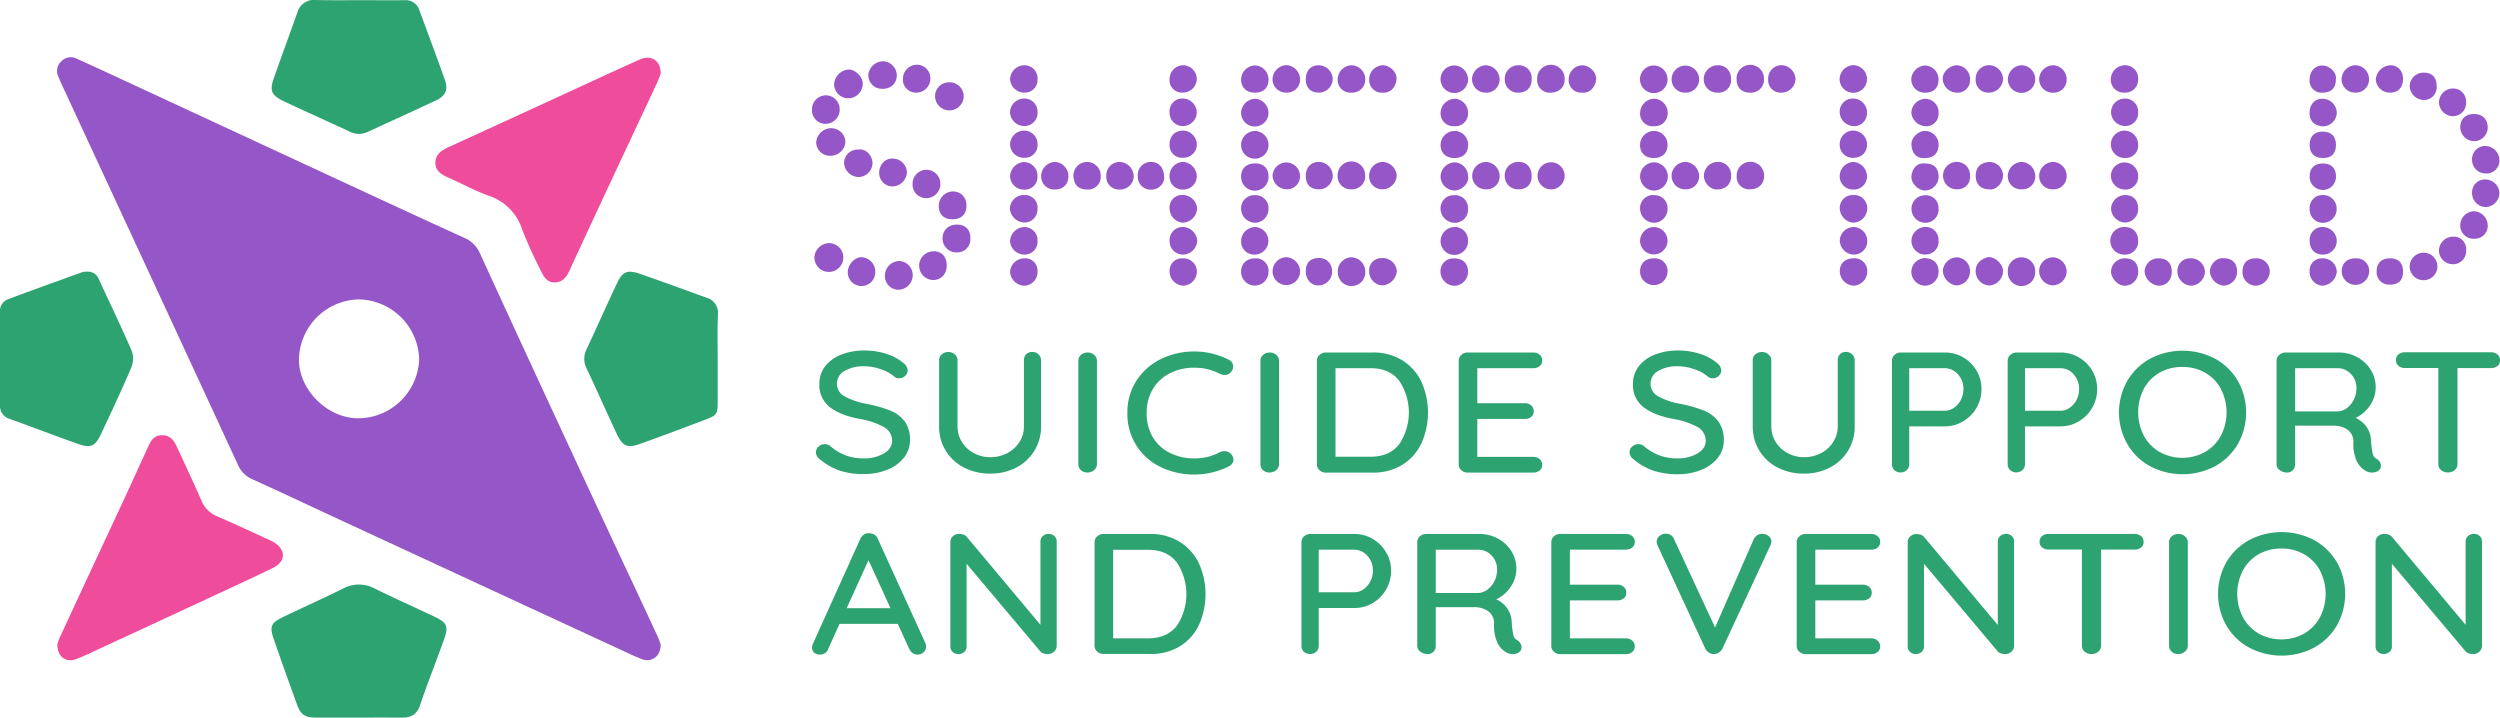 <svg xmlns="http://www.w3.org/2000/svg" viewBox="0 0 871.61 250.2"><defs><style>.cls-1{fill:#9556c8;}.cls-2{fill:#ef4d9c;}.cls-3{fill:#2ea372;}</style></defs><g id="Layer_2" data-name="Layer 2"><g id="Layer_1-2" data-name="Layer 1"><path class="cls-1" d="M230.36,224.74c0,4-3.14,6.35-6.48,5.09-3.08-1.17-6-2.65-9-4q-50.28-23.25-100.53-46.53C105.47,175.17,96.67,171,87.77,167a9.69,9.69,0,0,1-5-5.35Q65.29,123.82,47.75,86L21.56,29.53c-.46-1-.88-2-1.28-3a4.46,4.46,0,0,1,1.15-5.19,4.48,4.48,0,0,1,5.24-.92c2.14,1,4.3,1.93,6.44,2.92l84.7,39.28c14.68,6.8,29.35,13.62,44.09,20.31a10.32,10.32,0,0,1,5.45,5.44q15.9,34.69,32,69.32,10.89,23.53,21.92,47c2.72,5.84,5.46,11.68,8.16,17.53C229.86,223.17,230.16,224.22,230.36,224.74ZM125,104.39a21.31,21.31,0,0,0-20.77,20.84c-.12,10.73,10.1,20.85,21.09,20.6a21.38,21.38,0,0,0,20.82-20.4A21.42,21.42,0,0,0,125,104.39Z"/><path class="cls-2" d="M20,224.57a23.1,23.1,0,0,1,.93-2.52Q31.62,199,42.38,175.93c3.11-6.68,6.16-13.4,9.23-20.11,1-2.22,2.18-4.22,5.14-4.07s4,2.08,5.06,4.31c2.81,6.13,5.71,12.23,8.4,18.42A9.94,9.94,0,0,0,75.67,180c5.62,2.44,11.17,5,16.74,7.57a29,29,0,0,1,3,1.43c4.35,2.64,4.31,6.8-.26,9-7.47,3.66-15.06,7.12-22.61,10.63q-19,8.84-38.06,17.64c-2.71,1.26-5.39,2.6-8.19,3.61C22.9,231.13,19.89,228.75,20,224.57Z"/><path class="cls-2" d="M230.36,25.64c-.24.62-.68,1.95-1.27,3.21-10.24,21.92-20.56,43.8-30.68,65.77-1.07,2.32-2.43,3.68-4.78,3.85-2.58.19-3.94-1.69-4.91-3.77a155.48,155.48,0,0,1-6.63-14.58,18.15,18.15,0,0,0-11.68-11.86C165.55,66.5,161,64,156.23,61.89c-2.22-1-4.37-2.21-4.44-5-.08-2.93,2-4.39,4.39-5.5Q179.1,40.92,202,30.36c7-3.21,14-6.47,21-9.59C227,19,230.32,21,230.36,25.64Z"/><path class="cls-3" d="M125.38,250.18c-5,0-10.1,0-15.15,0-4,0-5.4-1-6.72-4.66q-4-11-7.88-22.13c-1.78-5.12-1.36-6.15,3.47-8.47,6.8-3.26,13.69-6.34,20.44-9.69a11.71,11.71,0,0,1,11.21,0c6.88,3.43,13.93,6.53,20.87,9.84,4.22,2,4.81,3.29,3.2,7.84-2.72,7.68-5.77,15.25-8.39,23-1.12,3.33-3.25,4.31-6.39,4.29C135.16,250.16,130.27,250.18,125.38,250.18Z"/><path class="cls-3" d="M125.75.07c5,0,10.09.06,15.13,0a5.06,5.06,0,0,1,5.39,3.65c3,8.09,6,16.14,8.89,24.27,1.14,3.26.16,5.43-3,6.93-7.94,3.77-16,7.38-23.94,11.06a7.11,7.11,0,0,1-6.34-.1c-7.67-3.6-15.41-7-23.07-10.65-4.15-2-4.86-3.63-3.39-7.84,2.7-7.69,5.53-15.32,8.24-23A6,6,0,0,1,110.14,0C115.34.14,120.54.07,125.75.07Z"/><path class="cls-3" d="M250.22,125.38c0,4.89,0,9.78,0,14.67,0,4.33-.26,4.73-4.22,6.23-7.62,2.89-15.25,5.75-22.92,8.51-4.23,1.52-6,.79-7.92-3.23-3.61-7.67-7-15.41-10.64-23.08a7.35,7.35,0,0,1,0-6.75c3.61-7.67,7-15.42,10.65-23.09,1.89-4,3.61-4.67,8-3.16,7.69,2.69,15.34,5.49,23,8.25a5.53,5.53,0,0,1,4.14,6C250.07,115,250.22,120.18,250.22,125.38Z"/><path class="cls-3" d="M30.3,94.73a4,4,0,0,1,4.12,2.53C38.29,105.68,42.34,114,46,122.51a8.15,8.15,0,0,1-.3,5.81c-3.33,7.8-6.94,15.48-10.55,23.15-1.94,4.12-3.62,4.85-7.87,3.33-8-2.83-15.89-5.86-23.85-8.73A4.74,4.74,0,0,1,0,141q0-16.09,0-32.19a4.34,4.34,0,0,1,2.81-4.49c8.66-3.25,17.37-6.36,26.07-9.5A5.5,5.5,0,0,1,30.3,94.73Z"/><path class="cls-1" d="M289.11,84.76a5,5,0,0,1,4.91,5v.08a5,5,0,1,1-10.08-.15v0A5.23,5.23,0,0,1,289.11,84.76Z"/><path class="cls-1" d="M295.52,34.27a4.94,4.94,0,0,1-4.71-4.92,5.48,5.48,0,0,1,5.08-5.12c2.36,0,4.94,2.62,4.89,4.9a5.05,5.05,0,0,1-5,5.14Z"/><path class="cls-1" d="M289.49,54.31a4.81,4.81,0,0,1-4.94-4.61,5.28,5.28,0,0,1,5.41-5,4.92,4.92,0,0,1,4.78,4.84A5.19,5.19,0,0,1,289.49,54.31Z"/><path class="cls-1" d="M325.49,87.59c2.79,0,4.54,1.86,4.58,4.85s-1.82,5.13-4.65,5.19a5,5,0,0,1,.07-10Z"/><path class="cls-1" d="M336,33.48a5,5,0,0,1-10,0,4.81,4.81,0,0,1,4.81-4.77,4.9,4.9,0,0,1,5.18,4.61A1,1,0,0,1,336,33.48Z"/><path class="cls-1" d="M338.32,83.42A4.56,4.56,0,0,1,333.79,88a4.5,4.5,0,0,1-.64,0,4.86,4.86,0,0,1-4.54-5c.1-3,2.32-4.88,5.5-4.68C336.9,78.5,338.47,80.4,338.32,83.42Z"/><path class="cls-1" d="M292.76,38.18a5,5,0,0,1-5.05,5,4.74,4.74,0,0,1-4.63-4.84.34.34,0,0,1,0-.1,4.9,4.9,0,0,1,4.67-5,4.84,4.84,0,0,1,5,4.67A1.31,1.31,0,0,1,292.76,38.18Z"/><path class="cls-1" d="M318.21,96.1a5.11,5.11,0,0,1-5.13,4.92,4.74,4.74,0,0,1-4.56-4.92V96a5.1,5.1,0,0,1,5.08-5A4.93,4.93,0,0,1,318.21,96.1Z"/><path class="cls-1" d="M332,76.44c-3,0-4.72-1.79-4.7-4.62a5,5,0,0,1,4.85-5.08h0c2.85,0,4.82,2,4.8,5S335.12,76.49,332,76.44Z"/><path class="cls-1" d="M327.87,64.1a5,5,0,0,1-5,5,4.78,4.78,0,0,1-4.71-4.85h0a4.84,4.84,0,0,1,9.68-.41v.23Z"/><path class="cls-1" d="M308.11,21.36a5,5,0,0,1,4.54,5.33.34.34,0,0,0,0,.1c-.36,2.81-2.54,4.42-5.65,4.15a4.7,4.7,0,0,1-4.23-5.13.38.38,0,0,0,0-.1A5.3,5.3,0,0,1,308.11,21.36Z"/><path class="cls-1" d="M299.3,52.12c2.73-.34,4.78,2.17,4.89,4.6a4.94,4.94,0,0,1-4.88,5h-.1A5.2,5.2,0,0,1,294.28,57a4.73,4.73,0,0,1,4.59-4.86Z"/><path class="cls-1" d="M305.16,94.85a4.8,4.8,0,0,1-9.6.15c0-2.72,2.27-5.28,4.79-5.32a5,5,0,0,1,4.81,5.12Z"/><path class="cls-1" d="M511.83,61.59c.38,2.62-2.54,4.87-4.74,4.83a5,5,0,0,1-4.85-4.82,5.1,5.1,0,0,1,5-5A4.89,4.89,0,0,1,511.83,61.59Z"/><path class="cls-1" d="M745.44,27.55a4.45,4.45,0,0,1-4.14,4.73h-.58a4.51,4.51,0,0,1-4.81-4.2c0-.16,0-.32,0-.47a5,5,0,0,1,4.83-4.86,4.53,4.53,0,0,1,4.71,4.35A3.38,3.38,0,0,1,745.44,27.55Z"/><path class="cls-1" d="M571.8,61.5a5,5,0,0,1,4.75-4.91,4.93,4.93,0,0,1,0,9.86A5,5,0,0,1,571.8,61.5Z"/><path class="cls-1" d="M390.46,56.45a5.13,5.13,0,0,1,4.81,5.2,4.78,4.78,0,0,1-5.09,4.43h0a4.37,4.37,0,0,1-4.48-4.27,3.26,3.26,0,0,1,0-.62,4.64,4.64,0,0,1,4.54-4.73Z"/><path class="cls-1" d="M700,94.49a4.78,4.78,0,1,1,9.56,0,2.75,2.75,0,0,1,0,.41,4.78,4.78,0,1,1-9.55-.25S700,94.54,700,94.49Z"/><path class="cls-1" d="M511.82,83.83a4.79,4.79,0,0,1-9.57.51,5,5,0,0,1,4.68-5.19H507a4.59,4.59,0,0,1,4.81,4.36A1.71,1.71,0,0,1,511.82,83.83Z"/><path class="cls-1" d="M581.38,27.93a4.81,4.81,0,0,1-9.61-.15c0-.15,0-.29,0-.43a4.8,4.8,0,1,1,9.59.58Z"/><path class="cls-1" d="M610.11,66a4.32,4.32,0,0,1-4.63-4,4.21,4.21,0,0,1,0-.71,4.78,4.78,0,0,1,9.56-.2c0,.14,0,.28,0,.42C615,64.24,613,66,610.11,66Z"/><path class="cls-1" d="M476,94.63a4.8,4.8,0,1,1-9.59.23v-.1a4.89,4.89,0,0,1,4.72-5.05h.16A5,5,0,0,1,476,94.63Z"/><path class="cls-1" d="M437.47,88.76a4.52,4.52,0,0,1-4.76-4.29c0-.12,0-.24,0-.37a4.94,4.94,0,0,1,4.95-4.93h.06a4.8,4.8,0,0,1-.24,9.59Z"/><path class="cls-1" d="M576.76,68.05a4.52,4.52,0,0,1,4.63,4.38c0,.15,0,.3,0,.44a4.83,4.83,0,0,1-4.77,4.79,4.94,4.94,0,0,1-4.81-4.76A4.56,4.56,0,0,1,576,68,5.93,5.93,0,0,1,576.76,68.05Z"/><path class="cls-1" d="M507,68.05a4.49,4.49,0,0,1,4.81,4.13c0,.16,0,.32,0,.49a4.6,4.6,0,0,1-4.18,5,3.64,3.64,0,0,1-.66,0,5,5,0,0,1-4.74-4.87,4.55,4.55,0,0,1,4.37-4.74Z"/><path class="cls-1" d="M603.54,27.64a4.34,4.34,0,0,1-4,4.66,3.64,3.64,0,0,1-.66,0A4.67,4.67,0,0,1,594,27.81c0-.15,0-.31,0-.46a4.89,4.89,0,0,1,5-4.6C601.73,22.78,603.55,24.76,603.54,27.64Z"/><path class="cls-1" d="M437.48,32.31c-2.89,0-4.73-1.76-4.78-4.55a5,5,0,0,1,4.65-4.94,4.9,4.9,0,0,1,4.92,4.85.57.57,0,0,1,0,.13C442.24,30.63,440.46,32.31,437.48,32.31Z"/><path class="cls-1" d="M324.37,27.16a4.92,4.92,0,0,1-4.47,5.12,4.59,4.59,0,0,1-5.09-4,4.26,4.26,0,0,1,0-.71,4.9,4.9,0,0,1,4.64-5A4.69,4.69,0,0,1,324.36,27,.76.76,0,0,1,324.37,27.16Z"/><path class="cls-1" d="M844.83,88.1a4.79,4.79,0,0,1,.33,9.58h-.26A4.75,4.75,0,0,1,840.12,93h0A4.87,4.87,0,0,1,844.83,88.1Z"/><path class="cls-1" d="M859.8,87.29a4.56,4.56,0,0,1-4.26,4.83h-.43a4.85,4.85,0,0,1-4.78-4.48,4.92,4.92,0,0,1,4.74-5.12h.12a4.32,4.32,0,0,1,4.62,4A5.08,5.08,0,0,1,859.8,87.29Z"/><path class="cls-1" d="M805.26,83.76a4.37,4.37,0,0,1,4.15-4.6,3.88,3.88,0,0,1,.59,0,4.91,4.91,0,0,1,4.7,4.89,4.78,4.78,0,0,1-4.79,4.71C807,88.79,805.21,86.89,805.26,83.76Z"/><path class="cls-1" d="M745.45,84.06a4.49,4.49,0,0,1-4.28,4.7h-.49a4.81,4.81,0,1,1,.15-9.61h.11C743.69,79.17,745.51,81.16,745.45,84.06Z"/><path class="cls-1" d="M581.38,83.88a4.8,4.8,0,0,1-9.58.45,4.93,4.93,0,0,1,4.67-5.18h.09A4.84,4.84,0,0,1,581.38,83.88Z"/><path class="cls-1" d="M686.83,94.5a4.86,4.86,0,0,1-4.46,5c-2.42.07-4.93-2.43-5-5a5,5,0,0,1,4.8-4.79A4.79,4.79,0,0,1,686.83,94.5Z"/><path class="cls-1" d="M866.78,60.47a4.74,4.74,0,0,1-4.91-4.57h0a4.62,4.62,0,0,1,4.19-5h.22a5,5,0,0,1,5.13,4.8,4.56,4.56,0,0,1-4.29,4.81Z"/><path class="cls-1" d="M693.3,89.64c2.28-.09,4.86,2.29,5.05,4.66a5.11,5.11,0,0,1-4.77,5.23,4.94,4.94,0,0,1-4.77-4.79C688.67,91.73,690.92,90.09,693.3,89.64Z"/><path class="cls-1" d="M316.19,60.1A5.17,5.17,0,0,1,311,65a4.7,4.7,0,0,1-4.48-4.72c0-3,2.18-5.19,4.89-5A5,5,0,0,1,316.19,60.1Z"/><path class="cls-1" d="M511.82,94.64a4.89,4.89,0,0,1-4.61,5,5,5,0,0,1-5-5,4.4,4.4,0,0,1,4.26-4.54h.23C509.84,90,511.76,91.66,511.82,94.64Z"/><path class="cls-1" d="M507.32,34.43a4.87,4.87,0,0,1,4.5,5A4.39,4.39,0,0,1,507.61,44a4,4,0,0,1-.6,0,4.48,4.48,0,0,1-4.76-4.17,3.69,3.69,0,0,1,0-.47A5.07,5.07,0,0,1,507.32,34.43Z"/><path class="cls-1" d="M412.41,45.53a4.9,4.9,0,0,1,4.85,4.79A4.65,4.65,0,0,1,412.68,55h-.24a4.35,4.35,0,0,1-4.67-4c0-.11,0-.23,0-.34C407.63,47.63,409.46,45.6,412.41,45.53Z"/><path class="cls-1" d="M646,68a4.61,4.61,0,0,1,5,4.21,3.75,3.75,0,0,1,0,.58,5,5,0,0,1-4.75,4.84,5.11,5.11,0,0,1-4.83-5.18A4.5,4.5,0,0,1,645.92,68Z"/><path class="cls-1" d="M437.54,68.06a4.5,4.5,0,0,1,4.72,4.26v.42a4.8,4.8,0,0,1-4.61,4.92,4.94,4.94,0,0,1-4.95-4.93v-.06a4.56,4.56,0,0,1,4.5-4.62Z"/><path class="cls-1" d="M361.72,72.79a4.59,4.59,0,0,1-4.4,4.8H357a5.26,5.26,0,0,1-4.9-4.79A4.81,4.81,0,0,1,356.92,68h.28a4.38,4.38,0,0,1,4.54,4.22A4,4,0,0,1,361.72,72.79Z"/><path class="cls-1" d="M646.33,90.07A4.39,4.39,0,0,1,651,94.22a4.86,4.86,0,0,1,0,.54,4.93,4.93,0,0,1-4.71,4.84,5.1,5.1,0,0,1-4.87-5.13C641.45,91.77,643.41,90,646.33,90.07Z"/><path class="cls-1" d="M615,27.57a4.5,4.5,0,0,1-4.28,4.73,2.54,2.54,0,0,1-.39,0c-2.92.09-4.81-1.63-4.87-4.42a4.78,4.78,0,1,1,9.53-.69c0,.13,0,.25,0,.38Z"/><path class="cls-1" d="M545.5,27.77c0,2.69-2,4.52-4.88,4.53a4.34,4.34,0,0,1-4.69-3.95,4.85,4.85,0,0,1,0-.66,4.79,4.79,0,1,1,9.57-.29,2.28,2.28,0,0,1,0,.37Z"/><path class="cls-1" d="M511.83,27.91a4.8,4.8,0,1,1-4.52-5.08A4.94,4.94,0,0,1,511.83,27.91Z"/><path class="cls-1" d="M576.72,90.07a4.39,4.39,0,0,1,4.66,4.1,5.8,5.8,0,0,1,0,.59,4.8,4.8,0,0,1-9.59.1c0-.12,0-.24,0-.36C571.89,91.72,573.76,90,576.72,90.07Z"/><path class="cls-1" d="M598.94,56.44a4.52,4.52,0,0,1,4.6,4.44c0,.12,0,.25,0,.37,0,3-1.67,4.53-4.54,4.81-2.69.25-4.86-2.3-4.94-4.58a4.8,4.8,0,0,1,4.56-5Z"/><path class="cls-1" d="M361.73,39.08a4.57,4.57,0,0,1-4.25,4.86h-.41a5,5,0,0,1-4.93-4.73,4.91,4.91,0,0,1,4.79-4.85,4.55,4.55,0,0,1,4.79,4.3C361.73,38.81,361.73,38.94,361.73,39.08Z"/><path class="cls-1" d="M681.78,66a4.79,4.79,0,0,1,.49-9.56c3,.13,4.86,2.4,4.56,5.63C686.59,64.62,684.57,66.19,681.78,66Z"/><path class="cls-1" d="M693.34,66c-2.86-.05-4.6-1.94-4.51-4.87s1.74-4.5,4.84-4.66a4.76,4.76,0,0,1,4.68,4.84v.1C698,64.4,695.63,66.41,693.34,66Z"/><path class="cls-1" d="M709.58,61.45A4.45,4.45,0,0,1,705.27,66l-.57,0A4.54,4.54,0,0,1,700,61.62c0-.14,0-.28,0-.42A5.05,5.05,0,0,1,705,56.45,5,5,0,0,1,709.58,61.45Z"/><path class="cls-1" d="M442.26,39.4a4.78,4.78,0,0,1-9.56-.15,5.07,5.07,0,0,1,4.87-4.82A5,5,0,0,1,442.26,39.4Z"/><path class="cls-1" d="M720.52,61.36A4.53,4.53,0,0,1,716.11,66a3.09,3.09,0,0,1-.43,0,4.58,4.58,0,0,1-4.74-4.42v-.37a5,5,0,0,1,4.88-4.76A4.88,4.88,0,0,1,720.52,61.36Z"/><path class="cls-1" d="M576.6,44a4.4,4.4,0,0,1-4.79-4,3.9,3.9,0,0,1,0-.59,5.07,5.07,0,0,1,4.62-5,4.92,4.92,0,0,1,5,4.88v.08A4.46,4.46,0,0,1,577.1,44,4.17,4.17,0,0,1,576.6,44Z"/><path class="cls-1" d="M361.72,27.67a4.4,4.4,0,0,1-4.16,4.62c-.21,0-.42,0-.63,0a5,5,0,0,1-4.77-4.48,5,5,0,0,1,5-5.05,4.59,4.59,0,0,1,4.59,4.58C361.74,27.44,361.73,27.55,361.72,27.67Z"/><path class="cls-1" d="M709.57,27.55a4.77,4.77,0,0,1-9.54.13,5,5,0,0,1,4.74-4.93A4.85,4.85,0,0,1,709.57,27.55Z"/><path class="cls-1" d="M545.49,61.48a4.72,4.72,0,1,1,0-.36C545.5,61.24,545.5,61.36,545.49,61.48Z"/><path class="cls-1" d="M453.26,27.46a4.51,4.51,0,0,1-4.19,4.82h-.42a4.72,4.72,0,0,1-5-4.45s0-.07,0-.11a5.06,5.06,0,0,1,4.68-5A5,5,0,0,1,453.26,27.46Z"/><path class="cls-1" d="M534,61.39c0,3-1.73,4.62-4.66,4.62a4.6,4.6,0,0,1-4.73-4.45,1,1,0,0,1,0-.24,4.72,4.72,0,0,1,4.56-4.88h.42C532.35,56.54,534,58.42,534,61.39Z"/><path class="cls-1" d="M432.7,94.7c0-2.77,1.93-4.61,4.84-4.63a4.4,4.4,0,0,1,4.72,4,3.53,3.53,0,0,1,0,.65,4.78,4.78,0,0,1-9.56.12V94.7Z"/><path class="cls-1" d="M720.52,94.74a4.93,4.93,0,0,1-4.84,4.75,5,5,0,0,1-4.74-5.23,4.84,4.84,0,0,1,5-4.54A5,5,0,0,1,720.52,94.74Z"/><path class="cls-1" d="M646.06,43.94a5,5,0,0,1-4.66-5.32,4.53,4.53,0,0,1,4.79-4.26h.07a4.88,4.88,0,0,1,4.66,5A4.53,4.53,0,0,1,646.48,44Z"/><path class="cls-1" d="M412.29,68a5,5,0,0,1,5.08,4.81,5.26,5.26,0,0,1-4.85,4.83,5,5,0,0,1-4.75-4.84A4.35,4.35,0,0,1,411.64,68,4.66,4.66,0,0,1,412.29,68Z"/><path class="cls-1" d="M455.26,61.46c0-3,1.59-4.89,4.4-5a4.9,4.9,0,0,1,5,4.64A4.78,4.78,0,0,1,460,66h0C457,66.1,455.3,64.45,455.26,61.46Z"/><path class="cls-1" d="M740.67,34.37a4.53,4.53,0,0,1,4.77,4.27v.45a4.5,4.5,0,0,1-4.12,4.84,3.85,3.85,0,0,1-.48,0A4.94,4.94,0,0,1,736,39.19,4.79,4.79,0,0,1,740.67,34.37Z"/><path class="cls-1" d="M453.27,94.5a4.8,4.8,0,0,1-9.59.38v-.21a4.94,4.94,0,0,1,4.68-5A5.07,5.07,0,0,1,453.27,94.5Z"/><path class="cls-1" d="M862.55,39.75c2.93,0,4.74,1.78,4.78,4.65a4.8,4.8,0,0,1-4.77,4.82,4.94,4.94,0,0,1-4.81-4.86C857.75,41.53,859.61,39.74,862.55,39.75Z"/><path class="cls-1" d="M518.08,32.3a4.72,4.72,0,0,1-4.86-4.57c0-.16,0-.32,0-.48a5.05,5.05,0,0,1,4.79-4.5,5,5,0,0,1,4.82,4.82,4.59,4.59,0,0,1-4.44,4.73A1.71,1.71,0,0,1,518.08,32.3Z"/><path class="cls-1" d="M442.26,50.44a4.78,4.78,0,0,1-9.56.22V50.6a4.9,4.9,0,0,1,4.71-4.93A4.83,4.83,0,0,1,442.26,50.44Z"/><path class="cls-1" d="M507,55.1c-2.9,0-4.79-1.85-4.75-4.59A4.94,4.94,0,0,1,507,45.66a4.74,4.74,0,0,1,4.84,4.63v.36C511.77,53.47,510,55.12,507,55.1Z"/><path class="cls-1" d="M867.33,78.55a4.5,4.5,0,0,1-4.3,4.68h-.51a4.6,4.6,0,0,1-4.77-4.41c0-.12,0-.23,0-.34a4.94,4.94,0,0,1,4.82-4.83A5,5,0,0,1,867.33,78.55Z"/><path class="cls-1" d="M650.92,50.4c0,2.75-1.89,4.61-4.8,4.63a4.54,4.54,0,0,1-4.72-4.38,2.16,2.16,0,0,1,0-.36,4.71,4.71,0,0,1,4.66-4.76h.11A4.85,4.85,0,0,1,650.92,50.4Z"/><path class="cls-1" d="M372.49,61.6c-.05,2.78-2,4.57-5,4.48A4.54,4.54,0,0,1,363,61.57c0-.14,0-.29,0-.43a5,5,0,0,1,5-4.68A5,5,0,0,1,372.49,61.6Z"/><path class="cls-1" d="M357.07,88.76A5,5,0,0,1,352.14,84,5.17,5.17,0,0,1,357,79.16a4.59,4.59,0,0,1,4.73,4.45c0,.12,0,.23,0,.34a4.5,4.5,0,0,1-4.2,4.8A3.38,3.38,0,0,1,357.07,88.76Z"/><path class="cls-1" d="M412.7,88.75a4.64,4.64,0,0,1-4.92-4.35,2.26,2.26,0,0,1,0-.26,4.59,4.59,0,0,1,4.18-5l.33,0a5.12,5.12,0,0,1,5.1,4.63A5,5,0,0,1,412.7,88.75Z"/><path class="cls-1" d="M361.71,61.58a4.39,4.39,0,0,1-4.24,4.53,3.76,3.76,0,0,1-.67,0,4.8,4.8,0,0,1-4.65-4.61,5.2,5.2,0,0,1,4.73-5,4.78,4.78,0,0,1,4.84,4.74C361.72,61.32,361.72,61.45,361.71,61.58Z"/><path class="cls-1" d="M587.73,32.3A4.64,4.64,0,0,1,582.8,28a5.61,5.61,0,0,1,0-.58,4.8,4.8,0,0,1,9.59.08A4.63,4.63,0,0,1,588,32.3Z"/><path class="cls-1" d="M740.74,45.53a4.85,4.85,0,0,1,4.71,5c0,.08,0,.16,0,.25a4.31,4.31,0,0,1-4.31,4.31l-.4,0a4.8,4.8,0,0,1-4.8-4.8c0-.09,0-.19,0-.28A4.85,4.85,0,0,1,740.74,45.53Z"/><path class="cls-1" d="M651,83.93a4.64,4.64,0,0,1-4.44,4.83h-.27a5,5,0,0,1-4.86-5.13,4.94,4.94,0,0,1,4.77-4.48A4.83,4.83,0,0,1,651,83.93Z"/><path class="cls-1" d="M671,88.76a4.83,4.83,0,0,1-4.59-4.63,4.91,4.91,0,0,1,4.83-5h.21c2.71.1,4.49,2.12,4.43,5a4.41,4.41,0,0,1-4.26,4.56A4.28,4.28,0,0,1,671,88.76Z"/><path class="cls-1" d="M621.17,32.3a4.36,4.36,0,0,1-4.71-4,4.21,4.21,0,0,1,0-.71,4.68,4.68,0,0,1,4.47-4.87h.19A5.07,5.07,0,0,1,626,27.56,4.93,4.93,0,0,1,621.17,32.3Z"/><path class="cls-1" d="M383.76,61.38a4.4,4.4,0,0,1-4.09,4.7,4.7,4.7,0,0,1-.65,0c-3.53-.07-4.59-2.08-4.78-4.7a4.76,4.76,0,0,1,9.52-.3A1.6,1.6,0,0,1,383.76,61.38Z"/><path class="cls-1" d="M650.92,27.57a4.78,4.78,0,0,1-9.56,0,5,5,0,0,1,4.77-4.86A4.88,4.88,0,0,1,650.92,27.57Z"/><path class="cls-1" d="M551.62,32.3a4.38,4.38,0,0,1-4.71-4,3.75,3.75,0,0,1,0-.67,4.89,4.89,0,0,1,4.73-4.86c2.46,0,5,2.39,4.84,4.85S554.44,32.57,551.62,32.3Z"/><path class="cls-1" d="M534,27.44c.06,3-1.64,4.81-4.5,4.86a4.55,4.55,0,0,1-4.87-4.21c0-.13,0-.25,0-.38A4.7,4.7,0,0,1,529,22.76h.19A4.44,4.44,0,0,1,534,26.85,5.8,5.8,0,0,1,534,27.44Z"/><path class="cls-1" d="M361.73,50.35A4.38,4.38,0,0,1,357.67,55a3.64,3.64,0,0,1-.66,0,4.75,4.75,0,0,1-4.85-4.63v-.06A4.93,4.93,0,0,1,357,45.53a4.67,4.67,0,0,1,4.73,4.61Z"/><path class="cls-1" d="M482.11,32.29a4.38,4.38,0,0,1-4.75-4,4.73,4.73,0,0,1,0-.65A4.92,4.92,0,0,1,482,22.75c2.43-.07,5.06,2.35,4.89,4.79C486.7,30.53,484.58,32.53,482.11,32.29Z"/><path class="cls-1" d="M417.26,61.45a4.69,4.69,0,0,1-4.75,4.64h-.16a4.5,4.5,0,0,1-4.61-4.4,3.73,3.73,0,0,1,0-.47,4.9,4.9,0,0,1,4.81-4.78A5.16,5.16,0,0,1,417.26,61.45Z"/><path class="cls-1" d="M814.71,39.4a4.9,4.9,0,0,1-5,4.64c-2.75-.23-4.47-1.79-4.5-4.54,0-3,1.66-5,4.39-5.07A5,5,0,0,1,814.71,39.4Z"/><path class="cls-1" d="M471.19,32.29a4.43,4.43,0,0,1-4.81-4,5.61,5.61,0,0,1,0-.58,5,5,0,0,1,4.74-4.95A4.9,4.9,0,0,1,476,27.56a4.53,4.53,0,0,1-4.34,4.73Z"/><path class="cls-1" d="M686.83,27.71a4.29,4.29,0,0,1-4,4.59,3.76,3.76,0,0,1-.75,0,5,5,0,0,1-4.77-4.84c-.06-2.34,2.43-4.7,5-4.7A4.79,4.79,0,0,1,686.83,27.71Z"/><path class="cls-1" d="M476,61.57A4.58,4.58,0,0,1,471.28,66l-.37,0a4.52,4.52,0,0,1-4.56-4.45c0-.16,0-.31,0-.47a4.8,4.8,0,1,1,9.59.31v.17Z"/><path class="cls-1" d="M459.81,22.75a5,5,0,0,1,4.85,4.79,4.88,4.88,0,0,1-4.83,4.75c-2.91,0-4.59-1.69-4.57-4.7S457,22.76,459.81,22.75Z"/><path class="cls-1" d="M693.49,32.29a4.35,4.35,0,0,1-4.68-4,4.21,4.21,0,0,1,0-.71,4.68,4.68,0,0,1,4.52-4.85h.19a4.94,4.94,0,0,1,4.83,4.82A4.93,4.93,0,0,1,693.49,32.29Z"/><path class="cls-1" d="M412.27,90.07a4.67,4.67,0,0,1,5,4.34,4.13,4.13,0,0,1,0,.5,4.93,4.93,0,0,1-4.58,4.69,5,5,0,0,1-4.92-5.06,4.28,4.28,0,0,1,4.09-4.47Z"/><path class="cls-1" d="M522.84,61.35A4.47,4.47,0,0,1,518.57,66h-.18a4.75,4.75,0,0,1-5.12-4.36c0-.14,0-.27,0-.41a4.92,4.92,0,0,1,4.83-4.78A5,5,0,0,1,522.84,61.35Z"/><path class="cls-1" d="M417.26,27.5a4.84,4.84,0,0,1-4.81,4.77,4.32,4.32,0,0,1-4.69-3.94,5.48,5.48,0,0,1,0-.7,4.81,4.81,0,0,1,4.73-4.88h.28A4.88,4.88,0,0,1,417.26,27.5Z"/><path class="cls-1" d="M720.52,27.77a4.5,4.5,0,0,1-4.47,4.54l-.46,0a4.68,4.68,0,0,1-4.65-4.7V27.4a5,5,0,0,1,5-4.65A4.91,4.91,0,0,1,720.52,27.77Z"/><path class="cls-1" d="M442.26,61.41a4.78,4.78,0,1,1-9.55.4.76.76,0,0,1,0-.15c-.09-2.92,1.88-4.75,5-4.69C440.51,57,442.27,58.75,442.26,61.41Z"/><path class="cls-1" d="M592.39,61.56A4.51,4.51,0,0,1,587.83,66l-.45,0a4.67,4.67,0,0,1-4.59-4.74c0-.07,0-.15,0-.22a4.94,4.94,0,0,1,5-4.6A5.07,5.07,0,0,1,592.39,61.56Z"/><path class="cls-1" d="M412.34,43.94a4.61,4.61,0,0,1-4.59-4.64,2.44,2.44,0,0,1,0-.27,4.44,4.44,0,0,1,4.18-4.67,5.81,5.81,0,0,1,.59,0,4.92,4.92,0,0,1,4.73,4.9A4.83,4.83,0,0,1,412.34,43.94Z"/><path class="cls-1" d="M825.94,27.48a4.55,4.55,0,0,1-4.29,4.8h-.36a4.68,4.68,0,0,1-4.91-4.41v-.19a5,5,0,0,1,4.71-4.94A4.86,4.86,0,0,1,825.94,27.48Z"/><path class="cls-1" d="M849.54,30.15a4.44,4.44,0,0,1-4.18,4.7h-.51a5,5,0,0,1-4.73-4.91,4.83,4.83,0,0,1,5-4.61C848,25.35,849.58,27.1,849.54,30.15Z"/><path class="cls-1" d="M859.79,35.79a4.6,4.6,0,0,1-4.45,4.73H855a5,5,0,0,1-4.67-5,4.9,4.9,0,0,1,4.9-4.67,4.52,4.52,0,0,1,4.56,4.48A3.24,3.24,0,0,1,859.79,35.79Z"/><path class="cls-1" d="M763.89,90.06a4.85,4.85,0,0,1,4.85,4.71,5.07,5.07,0,0,1-4.87,4.83,5,5,0,0,1-4.73-4.9,4.36,4.36,0,0,1,4.06-4.64A4,4,0,0,1,763.89,90.06Z"/><path class="cls-1" d="M650.92,61.37a4.56,4.56,0,0,1-4.4,4.71h-.37a4.6,4.6,0,0,1-4.75-4.46,1.5,1.5,0,0,1,0-.3,5,5,0,0,1,4.75-4.86A5.1,5.1,0,0,1,650.92,61.37Z"/><path class="cls-1" d="M786.58,90.06a4.59,4.59,0,0,1,4.76,4.42c0,.1,0,.21,0,.31a5.13,5.13,0,0,1-4.9,4.82,4.71,4.71,0,0,1-4.61-4.81v-.14C781.86,91.7,783.58,90,786.58,90.06Z"/><path class="cls-1" d="M675.86,39.43a4.3,4.3,0,0,1-4,4.59,5.28,5.28,0,0,1-5.47-4.51,5,5,0,0,1,4.87-5.07h.07a4.72,4.72,0,0,1,4.55,4.88A.49.49,0,0,1,675.86,39.43Z"/><path class="cls-1" d="M821.46,90.06A4.38,4.38,0,0,1,826,94.31v.28a4.79,4.79,0,0,1-9.57.23,3.49,3.49,0,0,1,0-.46C816.56,91.6,818.47,90,821.46,90.06Z"/><path class="cls-1" d="M837.8,27.47c0,3-1.63,4.79-4.49,4.82a4.84,4.84,0,0,1-5-4.59,5.35,5.35,0,0,1,5.16-4.94C836,22.79,837.77,24.7,837.8,27.47Z"/><path class="cls-1" d="M666.39,94.54A4.82,4.82,0,0,1,671.45,90c2.84.26,4.53,2,4.42,4.94A4.78,4.78,0,0,1,671,99.6,4.88,4.88,0,0,1,666.39,94.54Z"/><path class="cls-1" d="M361.72,94.7a4.75,4.75,0,0,1-4.59,4.91h-.07a5.13,5.13,0,0,1-4.9-4.82A5,5,0,0,1,357,90.07a4.31,4.31,0,0,1,4.71,3.85A5.08,5.08,0,0,1,361.72,94.7Z"/><path class="cls-1" d="M576.56,55.1c-2.94,0-4.82-1.83-4.77-4.63a4.88,4.88,0,0,1,4.84-4.81,4.75,4.75,0,0,1,4.75,4.77v.09C581.39,53.35,579.55,55.1,576.56,55.1Z"/><path class="cls-1" d="M745.45,72.77a4.7,4.7,0,0,1-4.35,4.82A5.08,5.08,0,0,1,736,72.65,5,5,0,0,1,740.89,68C743.72,68,745.5,69.84,745.45,72.77Z"/><path class="cls-1" d="M482.06,56.45a5.12,5.12,0,0,1,4.9,4.82A5.05,5.05,0,0,1,481.73,66a4.54,4.54,0,0,1-4.38-5A4.86,4.86,0,0,1,482.06,56.45Z"/><path class="cls-1" d="M866.54,72.2a4.9,4.9,0,0,1-4.67-4.93,4.47,4.47,0,0,1,4.24-4.69h.51a4.94,4.94,0,0,1,4.79,4.82A5,5,0,0,1,866.54,72.2Z"/><path class="cls-1" d="M745.44,61.4a4.39,4.39,0,0,1-4.11,4.68,5.81,5.81,0,0,1-.59,0,4.93,4.93,0,0,1-4.8-4.82,4.76,4.76,0,0,1,9.51-.14A2.53,2.53,0,0,1,745.44,61.4Z"/><path class="cls-1" d="M740.81,90.07c3,0,4.65,1.63,4.64,4.63A4.7,4.7,0,0,1,741,99.61h-.14c-2.3.08-4.73-2.34-4.87-4.86A4.77,4.77,0,0,1,740.81,90.07Z"/><path class="cls-1" d="M671.22,32.31a4.66,4.66,0,0,1-4.86-4.45,4.51,4.51,0,0,1,0-.52,5.14,5.14,0,0,1,4.81-4.5,4.87,4.87,0,0,1,4.7,4.83C675.88,30.63,674.19,32.31,671.22,32.31Z"/><path class="cls-1" d="M814.66,73a4.78,4.78,0,0,1-4.86,4.68h-.06a4.62,4.62,0,0,1-4.5-4.73c0-.09,0-.18,0-.28A4.45,4.45,0,0,1,809.53,68a5.15,5.15,0,0,1,.55,0,4.68,4.68,0,0,1,4.58,4.77Z"/><path class="cls-1" d="M675.86,72.66a4.59,4.59,0,0,1-4.19,5l-.3,0A4.82,4.82,0,0,1,666.44,73a4.69,4.69,0,0,1,4.48-4.92h.13a4.42,4.42,0,0,1,4.8,4A4.14,4.14,0,0,1,675.86,72.66Z"/><path class="cls-1" d="M448.48,66a5,5,0,0,1-4.81-4.77,4.8,4.8,0,0,1,9.59,0v.08A4.55,4.55,0,0,1,448.85,66Z"/><path class="cls-1" d="M752.51,90.06c3,0,4.65,1.65,4.66,4.62s-1.84,4.93-4.53,4.93a5.44,5.44,0,0,1-4.94-4.86,4.72,4.72,0,0,1,4.76-4.69Z"/><path class="cls-1" d="M671.22,55.1c-2.87.22-4.55-1.39-4.8-4.55-.2-2.46,2.32-4.91,4.73-4.89a4.73,4.73,0,0,1,4.72,4.73v.07C675.88,53.37,674.16,55.09,671.22,55.1Z"/><path class="cls-1" d="M405.82,61.39c.5,2.71-2.26,4.86-4.58,4.73a4.47,4.47,0,0,1-4.56-4.36c0-.16,0-.33,0-.49A4.54,4.54,0,0,1,401,56.46h.36C404,56.5,405.8,58.49,405.82,61.39Z"/><path class="cls-1" d="M775.43,90.06c2.92,0,4.58,1.82,4.5,4.78a4.78,4.78,0,0,1-4.76,4.75,5.32,5.32,0,0,1-4.7-5C770.53,92.13,772.82,89.62,775.43,90.06Z"/><path class="cls-1" d="M477.35,94.67A4.27,4.27,0,0,1,481.16,90a3.85,3.85,0,0,1,.48,0A4.92,4.92,0,0,1,487,94.49s0,.06,0,.1a5.49,5.49,0,0,1-4.85,4.9A4.82,4.82,0,0,1,477.35,94.67Z"/><path class="cls-1" d="M805.26,94.65a4.17,4.17,0,0,1,4.32-4.57,4.82,4.82,0,0,1,5.12,4.5c0,.07,0,.14,0,.21a5.41,5.41,0,0,1-4.9,4.82,4.75,4.75,0,0,1-4.55-4.94Z"/><path class="cls-1" d="M671.26,57c3,0,4.63,1.64,4.61,4.62a4.8,4.8,0,0,1-4.72,4.8c-2.35,0-4.91-2.49-4.74-4.89S668.09,56.61,671.26,57Z"/><path class="cls-1" d="M455.26,94.53c0-3,1.69-4.64,4.71-4.57,2.69.07,4.35,1.89,4.48,4.61a4.83,4.83,0,0,1-4.69,4.94C457.13,99.62,455.23,97.41,455.26,94.53Z"/><path class="cls-1" d="M814.38,27.75c0,3-1.75,4.61-4.74,4.55a4.12,4.12,0,0,1-4.41-3.82,4,4,0,0,1,0-.69c0-2.89,1.87-5,4.53-4.95C812.11,22.88,814.82,25.18,814.38,27.75Z"/><path class="cls-1" d="M809.7,55.1c-2.93-.05-4.57-1.83-4.46-4.83.11-2.83,1.75-4.41,4.58-4.38,3,0,4.62,1.66,4.6,4.69S812.8,55.16,809.7,55.1Z"/><path class="cls-1" d="M837.8,94.84c0,3-1.77,4.52-4.84,4.38a4.26,4.26,0,0,1-4.36-4.15,3.85,3.85,0,0,1,0-.48c0-2.89,1.76-4.56,4.74-4.53S837.86,91.79,837.8,94.84Z"/><path class="cls-1" d="M809.86,57c2.95,0,4.6,1.68,4.56,4.66a4.59,4.59,0,0,1-9.18-.05C805.21,58.66,806.9,57,809.86,57Z"/><path class="cls-3" d="M292.83,164.11a21.93,21.93,0,0,1-7-4,3.12,3.12,0,0,1-1.37-2.46,2.59,2.59,0,0,1,.92-1.94,3,3,0,0,1,2.16-.87,2.85,2.85,0,0,1,1.9.66,18.68,18.68,0,0,0,5.41,3.26,17.88,17.88,0,0,0,6.33,1.05,13.17,13.17,0,0,0,7-1.74q2.85-1.72,2.85-4.37a5.48,5.48,0,0,0-2.85-4.81,26.75,26.75,0,0,0-8.49-2.84q-6.75-1.26-10.39-4.13a9.57,9.57,0,0,1-3.64-8,9.9,9.9,0,0,1,2-6.19,13,13,0,0,1,5.64-4.1,21.94,21.94,0,0,1,8.13-1.43,24.4,24.4,0,0,1,7.67,1.19,16.69,16.69,0,0,1,5.84,3.17,3.37,3.37,0,0,1,1.51,2.58,2.58,2.58,0,0,1-.89,1.91,3,3,0,0,1-2.13.84,2.33,2.33,0,0,1-1.51-.48,13.78,13.78,0,0,0-4.72-2.63,17.08,17.08,0,0,0-5.77-1.08,12.85,12.85,0,0,0-7,1.65,5,5,0,0,0,0,8.82,25.66,25.66,0,0,0,7.7,2.63,44.3,44.3,0,0,1,8.36,2.39,11.61,11.61,0,0,1,5,3.83,10.71,10.71,0,0,1,1.77,6.41,9.67,9.67,0,0,1-2.13,6.16,13.9,13.9,0,0,1-5.8,4.18,21.16,21.16,0,0,1-8.07,1.5A26.64,26.64,0,0,1,292.83,164.11Z"/><path class="cls-3" d="M362.13,123.61a2.77,2.77,0,0,1,.82,2.07v23A15.86,15.86,0,0,1,354.33,163a19.27,19.27,0,0,1-9.08,2.12,19.59,19.59,0,0,1-9.18-2.12,15.85,15.85,0,0,1-8.66-14.39v-23a2.65,2.65,0,0,1,.92-2.07,3.43,3.43,0,0,1,2.36-.81,3.24,3.24,0,0,1,2.2.84,2.64,2.64,0,0,1,.95,2v23a10.2,10.2,0,0,0,1.57,5.59,10.84,10.84,0,0,0,4.2,3.86,11.94,11.94,0,0,0,5.64,1.38,12.56,12.56,0,0,0,5.83-1.38,10.91,10.91,0,0,0,4.3-3.86,10.07,10.07,0,0,0,1.61-5.59v-23a2.86,2.86,0,0,1,.78-2.07,2.9,2.9,0,0,1,2.17-.81A3,3,0,0,1,362.13,123.61Z"/><path class="cls-3" d="M381.46,163.9a3.44,3.44,0,0,1-2.3.84,3.25,3.25,0,0,1-2.33-.84,2.73,2.73,0,0,1-.88-2.09V125.74a2.67,2.67,0,0,1,.92-2,3.36,3.36,0,0,1,2.36-.84,3.3,3.3,0,0,1,2.26.84,2.64,2.64,0,0,1,.95,2v36.07A2.63,2.63,0,0,1,381.46,163.9Z"/><path class="cls-3" d="M429.94,127.71a2.91,2.91,0,0,1-.78,2,2.66,2.66,0,0,1-2.17,1,4,4,0,0,1-1.77-.42,19,19,0,0,0-8.79-2.09,18.51,18.51,0,0,0-8.68,2,14.39,14.39,0,0,0-5.87,5.54,15.74,15.74,0,0,0-2.1,8.16,16.3,16.3,0,0,0,2.16,8.56,14.15,14.15,0,0,0,6,5.47,18.88,18.88,0,0,0,8.52,1.89,17.94,17.94,0,0,0,8.79-2.16,4.06,4.06,0,0,1,1.71-.36,3.09,3.09,0,0,1,3.08,2.94,2.32,2.32,0,0,1-.43,1.34,2.93,2.93,0,0,1-1.15,1,25.78,25.78,0,0,1-5.73,2.09,26.25,26.25,0,0,1-6.27.78,26.67,26.67,0,0,1-11.7-2.57,20.33,20.33,0,0,1-11.7-19,20.18,20.18,0,0,1,3-10.91,21.17,21.17,0,0,1,8.4-7.66,26.69,26.69,0,0,1,23.9.09A2.52,2.52,0,0,1,429.94,127.71Z"/><path class="cls-3" d="M444.94,163.9a3.41,3.41,0,0,1-2.29.84,3.25,3.25,0,0,1-2.33-.84,2.73,2.73,0,0,1-.88-2.09V125.74a2.66,2.66,0,0,1,.91-2,3.38,3.38,0,0,1,2.36-.84,3.32,3.32,0,0,1,2.27.84,2.64,2.64,0,0,1,.95,2v36.07A2.61,2.61,0,0,1,444.94,163.9Z"/><path class="cls-3" d="M489,125.68a17.74,17.74,0,0,1,6.63,7.56,26.26,26.26,0,0,1,0,21.18A17.57,17.57,0,0,1,489,162a19.36,19.36,0,0,1-10.55,2.78H462.28a3.17,3.17,0,0,1-2.23-.84,2.6,2.6,0,0,1-.92-2V125.74a2.64,2.64,0,0,1,.92-2,3.17,3.17,0,0,1,2.23-.84h16.13A19.13,19.13,0,0,1,489,125.68Zm-1.18,29.22a19.92,19.92,0,0,0,0-22.16q-3.37-4.37-10-4.37H465.62v30.87h12.13Q484.44,159.24,487.78,154.9Z"/><path class="cls-3" d="M536.8,160.08a2.6,2.6,0,0,1,.88,2,2.4,2.4,0,0,1-.88,1.94,3.39,3.39,0,0,1-2.26.75H511.72a3.17,3.17,0,0,1-2.23-.84,2.6,2.6,0,0,1-.92-2V125.74a2.64,2.64,0,0,1,.92-2,3.17,3.17,0,0,1,2.23-.84h22.82a3.3,3.3,0,0,1,2.26.78,2.59,2.59,0,0,1,.88,2,2.43,2.43,0,0,1-.88,1.94,3.39,3.39,0,0,1-2.26.75H515.06v12.2h16.53a3.3,3.3,0,0,1,2.26.78,2.52,2.52,0,0,1,.88,2,2.4,2.4,0,0,1-.88,2,3.48,3.48,0,0,1-2.26.72H515.06v13.22h19.48A3.16,3.16,0,0,1,536.8,160.08Z"/><path class="cls-3" d="M576.5,164.11a21.89,21.89,0,0,1-7-4,3.1,3.1,0,0,1-1.38-2.46,2.59,2.59,0,0,1,.92-1.94,3,3,0,0,1,2.16-.87,2.85,2.85,0,0,1,1.9.66,18.68,18.68,0,0,0,5.41,3.26,17.88,17.88,0,0,0,6.33,1.05,13.17,13.17,0,0,0,7-1.74c1.9-1.15,2.86-2.61,2.86-4.37a5.51,5.51,0,0,0-2.86-4.81,26.75,26.75,0,0,0-8.49-2.84q-6.75-1.26-10.39-4.13a9.57,9.57,0,0,1-3.64-8,10,10,0,0,1,2-6.19,13,13,0,0,1,5.64-4.1,22,22,0,0,1,8.13-1.43,24.4,24.4,0,0,1,7.67,1.19,16.69,16.69,0,0,1,5.84,3.17,3.34,3.34,0,0,1,1.51,2.58,2.58,2.58,0,0,1-.89,1.91,3,3,0,0,1-2.13.84,2.33,2.33,0,0,1-1.51-.48,13.78,13.78,0,0,0-4.72-2.63,17.08,17.08,0,0,0-5.77-1.08,12.85,12.85,0,0,0-7,1.65,5,5,0,0,0,0,8.82,25.66,25.66,0,0,0,7.7,2.63,44.3,44.3,0,0,1,8.36,2.39,11.61,11.61,0,0,1,5,3.83A10.71,10.71,0,0,1,601,153.5a9.67,9.67,0,0,1-2.13,6.16,13.9,13.9,0,0,1-5.8,4.18,21.16,21.16,0,0,1-8.07,1.5A26.64,26.64,0,0,1,576.5,164.11Z"/><path class="cls-3" d="M645.81,123.61a2.81,2.81,0,0,1,.82,2.07v23A15.9,15.9,0,0,1,638,163a19.24,19.24,0,0,1-9.08,2.12,19.59,19.59,0,0,1-9.18-2.12,15.85,15.85,0,0,1-8.66-14.39v-23a2.65,2.65,0,0,1,.92-2.07,3.43,3.43,0,0,1,2.36-.81,3.22,3.22,0,0,1,2.2.84,2.64,2.64,0,0,1,1,2v23a10.29,10.29,0,0,0,1.57,5.59,10.84,10.84,0,0,0,4.2,3.86,11.94,11.94,0,0,0,5.64,1.38,12.63,12.63,0,0,0,5.84-1.38,11,11,0,0,0,4.29-3.86,10.07,10.07,0,0,0,1.61-5.59v-23a2.86,2.86,0,0,1,.78-2.07,2.9,2.9,0,0,1,2.17-.81A3,3,0,0,1,645.81,123.61Z"/><path class="cls-3" d="M684.41,124.57a12.88,12.88,0,0,1,4.69,4.64,12.48,12.48,0,0,1,1.73,6.46,13,13,0,0,1-6.42,11.24,12.44,12.44,0,0,1-6.43,1.74H665.65v13.22a2.71,2.71,0,0,1-.85,2,3,3,0,0,1-2.16.84,3,3,0,0,1-2.2-.81,2.73,2.73,0,0,1-.82-2.06V125.74a2.67,2.67,0,0,1,.92-2,3.17,3.17,0,0,1,2.23-.84H678A12.61,12.61,0,0,1,684.41,124.57Zm-3.15,17.59a7.44,7.44,0,0,0,2.39-2.78,8.09,8.09,0,0,0,.89-3.71,7.42,7.42,0,0,0-1.94-5.18,6.06,6.06,0,0,0-4.62-2.12H665.65v14.84H678A5.64,5.64,0,0,0,681.26,142.16Z"/><path class="cls-3" d="M724.74,124.57a12.8,12.8,0,0,1,4.69,4.64,12.39,12.39,0,0,1,1.74,6.46,13,13,0,0,1-6.43,11.24,12.43,12.43,0,0,1-6.42,1.74H706v13.22a2.75,2.75,0,0,1-.85,2,3.29,3.29,0,0,1-4.36,0,2.74,2.74,0,0,1-.83-2.06V125.74a2.67,2.67,0,0,1,.92-2,3.19,3.19,0,0,1,2.23-.84h15.22A12.6,12.6,0,0,1,724.74,124.57Zm-3.15,17.59a7.46,7.46,0,0,0,2.4-2.78,8.08,8.08,0,0,0,.88-3.71,7.41,7.41,0,0,0-1.93-5.18,6.06,6.06,0,0,0-4.62-2.12H706v14.84h12.33A5.58,5.58,0,0,0,721.59,142.16Z"/><path class="cls-3" d="M780.25,154.75a20.78,20.78,0,0,1-7.9,7.75,24.34,24.34,0,0,1-22.82,0,20.71,20.71,0,0,1-7.9-7.75,22.37,22.37,0,0,1,0-21.89,20.64,20.64,0,0,1,7.9-7.75,24.34,24.34,0,0,1,22.82,0,20.71,20.71,0,0,1,7.9,7.75,22.44,22.44,0,0,1,0,21.89Zm-5.87-19.05A14.49,14.49,0,0,0,768.9,130a15.43,15.43,0,0,0-8-2.06,15.64,15.64,0,0,0-8,2,14.35,14.35,0,0,0-5.48,5.66,17.86,17.86,0,0,0,0,16.27,14.53,14.53,0,0,0,5.48,5.68,16.36,16.36,0,0,0,15.93,0,14.46,14.46,0,0,0,5.48-5.68,17.66,17.66,0,0,0,0-16.21Z"/><path class="cls-3" d="M829.68,161a2.44,2.44,0,0,1,.4,1.29,2.06,2.06,0,0,1-.89,1.85,3.71,3.71,0,0,1-2.13.6,4.23,4.23,0,0,1-2.1-.48,7.68,7.68,0,0,1-3.21-3.29,14.27,14.27,0,0,1-1.25-6.7,5.1,5.1,0,0,0-2-4.42,8.48,8.48,0,0,0-5.12-1.44H800.18v13.46a2.83,2.83,0,0,1-.79,2.06,2.71,2.71,0,0,1-2,.81,4.09,4.09,0,0,1-2.59-.84,2.46,2.46,0,0,1-1.09-2V125.74a2.67,2.67,0,0,1,.92-2,3.19,3.19,0,0,1,2.23-.84h18.43a13.47,13.47,0,0,1,6.49,1.59,12.48,12.48,0,0,1,4.72,4.37,11.39,11.39,0,0,1,1.77,6.25,10.94,10.94,0,0,1-2,6.25,12.23,12.23,0,0,1-5,4.34,9.39,9.39,0,0,1,3.84,3.17,8.87,8.87,0,0,1,1.54,4.72,30.88,30.88,0,0,0,.59,4.64,2.63,2.63,0,0,0,1.44,1.77A3.26,3.26,0,0,1,829.68,161Zm-11.44-18.75a8,8,0,0,0,2.39-2.9,8.92,8.92,0,0,0,.92-4.1,6.76,6.76,0,0,0-1.93-4.88,6.29,6.29,0,0,0-4.69-2H800.18v15.07h15A5.83,5.83,0,0,0,818.24,142.25Z"/><path class="cls-3" d="M870.72,123.61a2.47,2.47,0,0,1,.89,2,2.38,2.38,0,0,1-.89,2,3.46,3.46,0,0,1-2.26.72H856.79v33.56a2.6,2.6,0,0,1-.95,2,3.83,3.83,0,0,1-4.79,0,2.6,2.6,0,0,1-.95-2V128.31H838.5a3.4,3.4,0,0,1-2.27-.75,2.49,2.49,0,0,1-.88-2,2.43,2.43,0,0,1,.88-2,3.4,3.4,0,0,1,2.27-.75h30A3.37,3.37,0,0,1,870.72,123.61Z"/><path class="cls-3" d="M322.86,225.45a2.52,2.52,0,0,1-.88,2,3,3,0,0,1-2.07.78,2.91,2.91,0,0,1-1.67-.51,3.64,3.64,0,0,1-1.21-1.41L313,217.5H292.7l-4,8.85a2.68,2.68,0,0,1-1.08,1.38,3.07,3.07,0,0,1-1.67.48,3,3,0,0,1-2.1-.66,2.32,2.32,0,0,1-.72-1.8,6.11,6.11,0,0,1,.13-.95l16.72-37a3.38,3.38,0,0,1,1.28-1.46,2.82,2.82,0,0,1,1.87-.39,3.36,3.36,0,0,1,1.77.48,2.65,2.65,0,0,1,1.11,1.37l16.66,36.5A3.31,3.31,0,0,1,322.86,225.45Zm-27.67-13.4h15.28L302.8,195.3Z"/><path class="cls-3" d="M367.62,186.9a2.46,2.46,0,0,1,.79,1.88v36.31a2.81,2.81,0,0,1-.88,2.1,3.19,3.19,0,0,1-2.27.84,4.82,4.82,0,0,1-1.41-.21,2.38,2.38,0,0,1-1.08-.63L337,196.56v28.83a2.44,2.44,0,0,1-.82,1.89,2.94,2.94,0,0,1-2.06.75,2.84,2.84,0,0,1-2-.75,2.51,2.51,0,0,1-.78-1.89V189a2.66,2.66,0,0,1,.88-2.06,3.13,3.13,0,0,1,2.2-.81,4.33,4.33,0,0,1,1.51.27,2.54,2.54,0,0,1,1.11.75l25.71,30.69V188.78a2.42,2.42,0,0,1,.82-1.88,2.92,2.92,0,0,1,2.06-.75A2.81,2.81,0,0,1,367.62,186.9Z"/><path class="cls-3" d="M411.44,189a17.82,17.82,0,0,1,6.63,7.57,26.26,26.26,0,0,1,0,21.18,17.55,17.55,0,0,1-6.63,7.53A19.24,19.24,0,0,1,400.89,228H384.76a3.17,3.17,0,0,1-2.23-.84,2.64,2.64,0,0,1-.92-2V189a2.6,2.6,0,0,1,.92-2,3.17,3.17,0,0,1,2.23-.84h16.13A19.16,19.16,0,0,1,411.44,189Zm-1.18,29.23a19.94,19.94,0,0,0,0-22.17q-3.37-4.36-10-4.37H388.1v30.87h12.13Q406.92,222.52,410.26,218.19Z"/><path class="cls-3" d="M478.53,187.85a12.85,12.85,0,0,1,4.68,4.64A12.42,12.42,0,0,1,485,199a12.73,12.73,0,0,1-1.74,6.52,12.87,12.87,0,0,1-4.68,4.73,12.43,12.43,0,0,1-6.43,1.73H459.77v13.22a2.75,2.75,0,0,1-.85,2,3.29,3.29,0,0,1-4.36,0,2.77,2.77,0,0,1-.82-2.07V189a2.6,2.6,0,0,1,.92-2,3.17,3.17,0,0,1,2.23-.84H472.1A12.7,12.7,0,0,1,478.53,187.85Zm-3.15,17.59a7.37,7.37,0,0,0,2.39-2.78,8.06,8.06,0,0,0,.89-3.71,7.4,7.4,0,0,0-1.94-5.17,6,6,0,0,0-4.62-2.13H459.77v14.84H472.1A5.64,5.64,0,0,0,475.38,205.44Z"/><path class="cls-3" d="M530.07,224.29a2.4,2.4,0,0,1,.4,1.28,2.09,2.09,0,0,1-.89,1.86,3.71,3.71,0,0,1-2.13.6,4.23,4.23,0,0,1-2.1-.48,7.79,7.79,0,0,1-3.21-3.29,14.3,14.3,0,0,1-1.25-6.7,5.1,5.1,0,0,0-2-4.43,8.43,8.43,0,0,0-5.11-1.44H500.56v13.46a2.86,2.86,0,0,1-.78,2.07,2.73,2.73,0,0,1-2,.81,4.13,4.13,0,0,1-2.59-.84,2.51,2.51,0,0,1-1.08-2V189a2.64,2.64,0,0,1,.92-2,3.17,3.17,0,0,1,2.23-.84h18.43a13.57,13.57,0,0,1,6.49,1.58,12.64,12.64,0,0,1,4.72,4.37,11.41,11.41,0,0,1,1.77,6.25,10.91,10.91,0,0,1-2,6.25,12.15,12.15,0,0,1-5,4.34,9.47,9.47,0,0,1,3.84,3.17,8.91,8.91,0,0,1,1.54,4.73,29.76,29.76,0,0,0,.59,4.64,2.64,2.64,0,0,0,1.44,1.76A3.29,3.29,0,0,1,530.07,224.29Zm-11.44-18.76a7.91,7.91,0,0,0,2.39-2.9,9,9,0,0,0,.92-4.1,6.74,6.74,0,0,0-1.93-4.87,6.28,6.28,0,0,0-4.69-2H500.56v15.08h14.95A5.93,5.93,0,0,0,518.63,205.53Z"/><path class="cls-3" d="M569.07,223.36a2.63,2.63,0,0,1,.88,2,2.43,2.43,0,0,1-.88,1.95,3.39,3.39,0,0,1-2.26.75H544a3.17,3.17,0,0,1-2.23-.84,2.64,2.64,0,0,1-.92-2V189a2.6,2.6,0,0,1,.92-2,3.17,3.17,0,0,1,2.23-.84h22.82a3.3,3.3,0,0,1,2.26.78,2.57,2.57,0,0,1,.88,2,2.43,2.43,0,0,1-.88,1.95,3.43,3.43,0,0,1-2.26.74H547.33v12.21h16.53a3.35,3.35,0,0,1,2.26.77,2.52,2.52,0,0,1,.88,2,2.39,2.39,0,0,1-.88,2,3.48,3.48,0,0,1-2.26.72H547.33v13.22h19.48A3.16,3.16,0,0,1,569.07,223.36Z"/><path class="cls-3" d="M616.59,186.87a2.37,2.37,0,0,1,1,1.91,3.2,3.2,0,0,1-.33,1.32L600.5,226.17a3.3,3.3,0,0,1-1.31,1.38,3.12,3.12,0,0,1-3.38,0,3.28,3.28,0,0,1-1.21-1.29L577.87,190.1a2.68,2.68,0,0,1-.26-1.26,2.46,2.46,0,0,1,1-2,3.38,3.38,0,0,1,2.16-.78,3,3,0,0,1,2.88,1.91l14.3,30.81,13.51-30.87a3.55,3.55,0,0,1,1.21-1.31,3,3,0,0,1,1.67-.48A3.43,3.43,0,0,1,616.59,186.87Z"/><path class="cls-3" d="M654.63,223.36a2.64,2.64,0,0,1,.89,2,2.44,2.44,0,0,1-.89,1.95,3.37,3.37,0,0,1-2.26.75H629.55a3.19,3.19,0,0,1-2.23-.84,2.67,2.67,0,0,1-.92-2V189a2.64,2.64,0,0,1,.92-2,3.19,3.19,0,0,1,2.23-.84h22.82a3.29,3.29,0,0,1,2.26.78,2.57,2.57,0,0,1,.89,2,2.44,2.44,0,0,1-.89,1.95,3.42,3.42,0,0,1-2.26.74H632.9v12.21h16.52a3.33,3.33,0,0,1,2.26.77,2.53,2.53,0,0,1,.89,2,2.4,2.4,0,0,1-.89,2,3.46,3.46,0,0,1-2.26.72H632.9v13.22h19.47A3.14,3.14,0,0,1,654.63,223.36Z"/><path class="cls-3" d="M701.41,186.9a2.46,2.46,0,0,1,.79,1.88v36.31a2.78,2.78,0,0,1-.89,2.1,3.14,3.14,0,0,1-2.26.84,4.82,4.82,0,0,1-1.41-.21,2.38,2.38,0,0,1-1.08-.63l-25.77-30.63v28.83a2.44,2.44,0,0,1-.82,1.89,3,3,0,0,1-2.07.75,2.83,2.83,0,0,1-2-.75,2.52,2.52,0,0,1-.79-1.89V189A2.66,2.66,0,0,1,666,187a3.13,3.13,0,0,1,2.2-.81,4.24,4.24,0,0,1,1.5.27,2.52,2.52,0,0,1,1.12.75l25.7,30.69V188.78a2.45,2.45,0,0,1,.82-1.88,3,3,0,0,1,2.07-.75A2.81,2.81,0,0,1,701.41,186.9Z"/><path class="cls-3" d="M746.46,186.9a2.48,2.48,0,0,1,.89,2,2.38,2.38,0,0,1-.89,2,3.46,3.46,0,0,1-2.26.72H732.53v33.56a2.64,2.64,0,0,1-.95,2,3.51,3.51,0,0,1-2.4.84,3.47,3.47,0,0,1-2.39-.84,2.6,2.6,0,0,1-.95-2V191.59H714.23a3.37,3.37,0,0,1-2.26-.75,2.47,2.47,0,0,1-.89-2,2.42,2.42,0,0,1,.89-1.94,3.37,3.37,0,0,1,2.26-.75h30A3.37,3.37,0,0,1,746.46,186.9Z"/><path class="cls-3" d="M761.74,227.19a3.44,3.44,0,0,1-2.3.84,3.23,3.23,0,0,1-2.32-.84,2.78,2.78,0,0,1-.89-2.1V189a2.64,2.64,0,0,1,.92-2,3.36,3.36,0,0,1,2.36-.84,3.3,3.3,0,0,1,2.26.84,2.6,2.6,0,0,1,1,2v36.07A2.66,2.66,0,0,1,761.74,227.19Z"/><path class="cls-3" d="M814.78,218a20.69,20.69,0,0,1-7.9,7.74,24.34,24.34,0,0,1-22.82,0,20.62,20.62,0,0,1-7.9-7.74,22.46,22.46,0,0,1,0-21.9,20.71,20.71,0,0,1,7.9-7.75,24.34,24.34,0,0,1,22.82,0,20.78,20.78,0,0,1,7.9,7.75,22.46,22.46,0,0,1,0,21.9ZM808.91,199a14.51,14.51,0,0,0-5.47-5.68,15.4,15.4,0,0,0-8-2.07,15.58,15.58,0,0,0-8,2,14.23,14.23,0,0,0-5.47,5.65,17.78,17.78,0,0,0,0,16.27,14.47,14.47,0,0,0,5.47,5.69,16.45,16.45,0,0,0,15.94,0,14.53,14.53,0,0,0,5.47-5.69,17.66,17.66,0,0,0,0-16.21Z"/><path class="cls-3" d="M864.54,186.9a2.46,2.46,0,0,1,.79,1.88v36.31a2.78,2.78,0,0,1-.89,2.1,3.14,3.14,0,0,1-2.26.84,4.82,4.82,0,0,1-1.41-.21,2.38,2.38,0,0,1-1.08-.63l-25.77-30.63v28.83a2.44,2.44,0,0,1-.82,1.89A3,3,0,0,1,831,228a2.83,2.83,0,0,1-2-.75,2.51,2.51,0,0,1-.78-1.89V189a2.66,2.66,0,0,1,.88-2.06,3.13,3.13,0,0,1,2.2-.81,4.33,4.33,0,0,1,1.51.27,2.54,2.54,0,0,1,1.11.75l25.7,30.69V188.78a2.45,2.45,0,0,1,.82-1.88,3,3,0,0,1,2.07-.75A2.81,2.81,0,0,1,864.54,186.9Z"/></g></g></svg>
